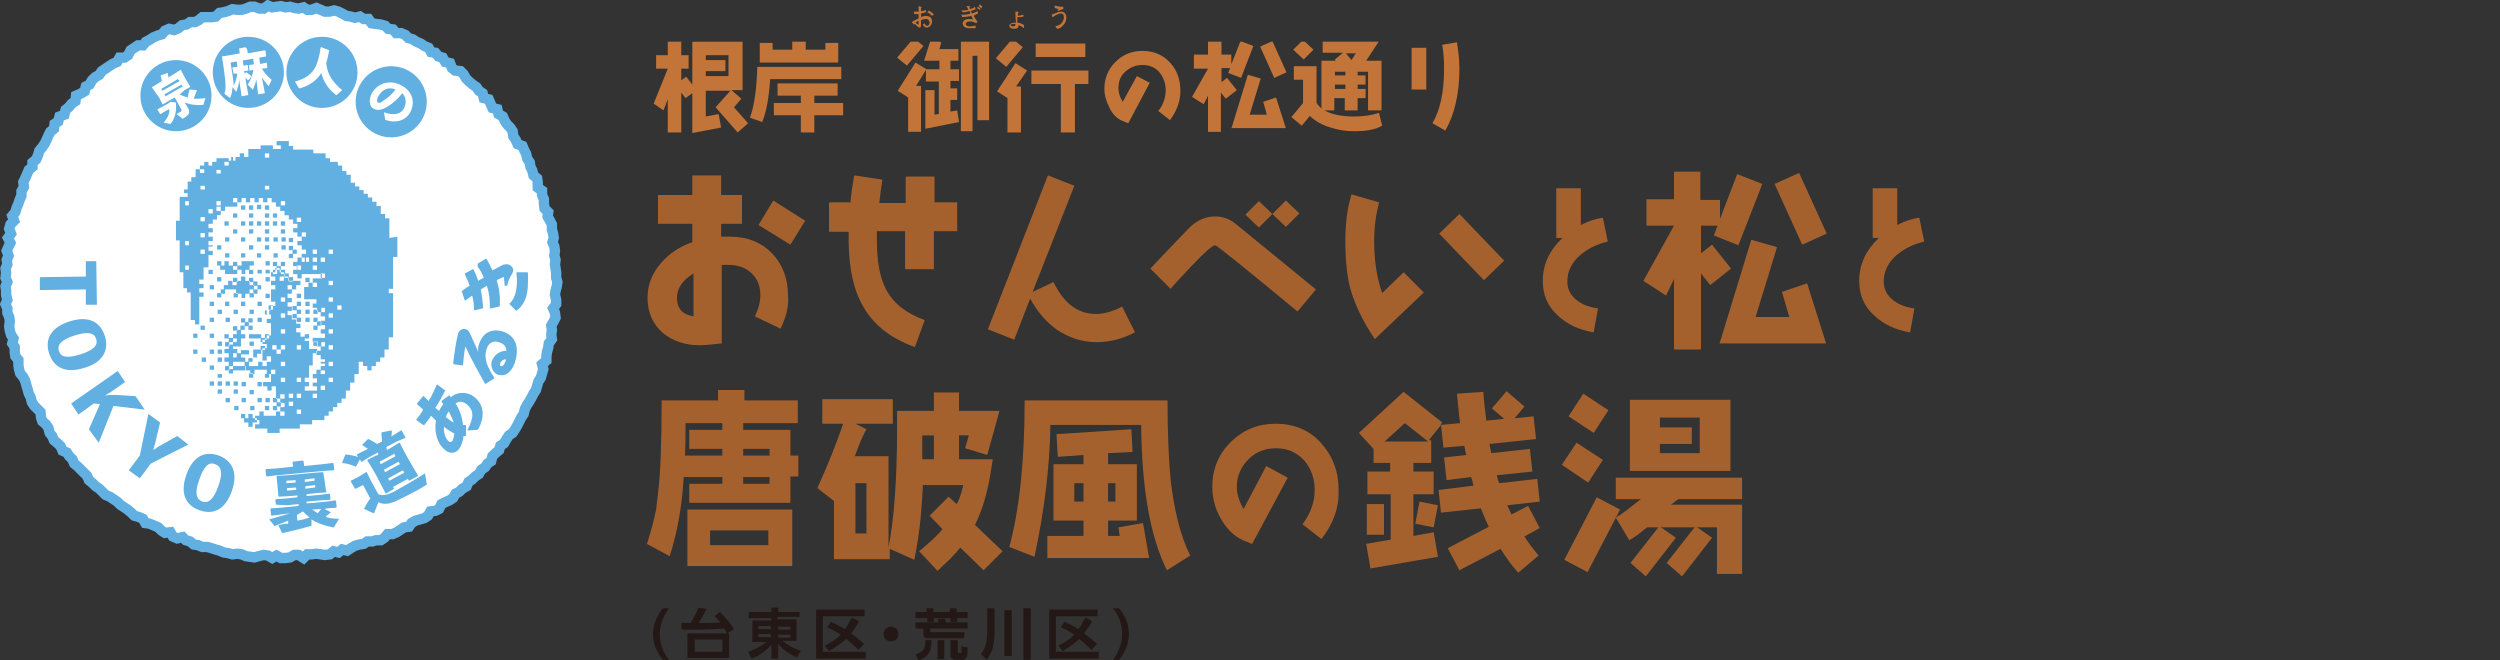<?xml version="1.0" encoding="utf-8"?>
<!-- Generator: Adobe Illustrator 28.0.0, SVG Export Plug-In . SVG Version: 6.00 Build 0)  -->
<svg version="1.1" xmlns="http://www.w3.org/2000/svg" xmlns:xlink="http://www.w3.org/1999/xlink" x="0px" y="0px"
	 viewBox="0 0 407.7 107.7" style="enable-background:new 0 0 407.7 107.7;" xml:space="preserve">
<rect x="0" y="0" width="407.7" height="107.7" fill="#333333" stroke="none"/>
<style type="text/css">
	.st0{fill-rule:evenodd;clip-rule:evenodd;fill:#FFFFFF;}
	.st1{fill:none;stroke:#62AFE2;stroke-width:1.69;stroke-miterlimit:10;}
	.st2{fill:#62AFE2;}
	.st3{fill-rule:evenodd;clip-rule:evenodd;fill:#62AFE2;}
	.st4{fill:#FFFFFF;}
	.st5{fill:#A4612D;}
	.st6{clip-path:url(#SVGID_00000069363349627035314240000014194392455010103692_);fill:#A4612D;}
	.st7{clip-path:url(#SVGID_00000084518519563918699510000014960271482659443895_);}
	.st8{fill:#C27439;}
	.st9{clip-path:url(#SVGID_00000070802148167861892930000014317501962029854380_);fill:#A4612D;}
	.st10{clip-path:url(#SVGID_00000092431289983086488910000000988228275894710404_);fill:#231815;}
	.st11{clip-path:url(#SVGID_00000092431289983086488910000000988228275894710404_);fill:#C27439;}
</style>
<g id="a">
	<g id="b">
		<g id="c">
			<g id="d">
				<polygon class="st0" points="1.2,46 0.9,45.3 1,44.5 0.9,43.8 1.2,43.1 1.1,42.4 1.4,41.7 1.1,40.9 1.4,40.2 1.7,39.6 1.3,38.8 
					1.8,38.1 1.5,37.3 1.7,36.6 2.3,36 2,35.2 2.5,34.6 2.7,33.9 3,33.2 3.2,32.6 3.5,31.9 3.5,31.2 3.9,30.5 3.8,29.7 4.1,29.1 
					4.4,28.4 4.7,27.7 5.3,27.2 5.3,26.5 5.9,26 6.2,25.3 6.4,24.6 6.9,24 7.3,23.4 7.6,22.8 7.9,22.1 8.2,21.5 8.8,21 8.9,20.2 
					9.5,19.8 9.7,19 10.5,18.7 10.7,17.9 11.2,17.5 11.7,16.9 12.3,16.5 12.4,15.6 13.1,15.3 13.8,14.9 14,14.1 14.6,13.8 15,13.1 
					15.5,12.6 16.2,12.2 16.6,11.6 17.2,11.2 17.8,10.8 18.4,10.4 19.1,10.1 19.5,9.4 20.3,9.4 20.9,9 21.3,8.2 21.9,7.8 22.5,7.4 
					23.3,7.4 23.8,6.8 24.4,6.5 25,6.1 25.7,5.8 26.4,5.6 26.9,5 27.6,4.7 28.4,4.9 29.1,4.6 29.7,4.1 30.4,4 31,3.6 31.8,3.6 
					32.4,3.3 33,2.8 33.8,2.8 34.5,2.8 35.2,2.7 35.8,2.1 36.5,2 37.2,1.8 37.9,1.5 38.7,1.6 39.4,1.6 40.1,1.4 40.8,1.1 41.5,1.1 
					42.3,1.4 43,1.4 43.7,0.9 44.4,1.2 45.1,1.1 45.8,1 46.6,1.2 47.3,1.1 48,1.3 48.7,1.4 49.5,1.2 50.1,1.6 50.8,1.6 51.6,1.3 
					52.3,1.6 53,1.9 53.7,1.9 54.5,1.7 55.2,1.9 55.8,2.2 56.5,2.6 57.2,2.7 57.9,2.9 58.7,2.7 59.3,3.1 60.1,3.1 60.6,3.8 
					61.3,3.9 62.1,4 62.8,4.2 63.3,4.7 64.1,4.8 64.6,5.4 65.4,5.4 66.1,5.7 66.6,6.2 67.3,6.4 67.9,6.8 68.6,7.1 69.2,7.5 
					69.9,7.8 70.3,8.5 71,8.6 71.5,9.2 72.2,9.4 72.6,10.1 73.4,10.3 73.7,11.1 74.2,11.5 75.1,11.6 75.6,12.1 76,12.8 76.5,13.3 
					77.1,13.8 77.7,14.2 78.1,14.8 78.7,15.2 78.9,16 79.7,16.2 80,16.9 80.3,17.6 81.1,17.8 81.3,18.6 82,19 82.3,19.7 82.7,20.3 
					83.2,20.8 83.6,21.4 83.7,22.2 84.1,22.8 84.4,23.5 85.2,23.8 85.5,24.5 85.8,25.1 86,25.9 86.4,26.5 86.5,27.2 86.8,27.8 
					87,28.6 87.6,29.1 87.7,29.8 87.7,30.6 88.4,31.1 88.4,31.8 88.7,32.5 88.7,33.2 88.8,34 89.4,34.6 89.3,35.3 89.7,36 90,36.6 
					90,37.4 90.2,38.1 90.3,38.8 90.1,39.5 90.4,40.2 90.5,40.9 90.4,41.7 90.6,42.4 90.5,43.1 90.6,43.8 90.7,44.5 90.7,45.3 
					90.9,46 90.8,46.7 90.6,47.4 90.5,48.1 90.7,48.9 90.7,49.6 90.2,50.3 90.5,51 90.6,51.8 90.3,52.4 89.9,53.1 90,53.8 
					89.9,54.6 90,55.3 89.5,56 89.4,56.7 89.2,57.4 89.1,58.1 89.1,58.8 88.4,59.4 88.6,60.2 88.4,60.9 88.2,61.6 87.8,62.2 
					87.6,62.9 87.4,63.6 87,64.2 86.7,64.8 86.3,65.5 85.9,66.1 85.6,66.7 85.4,67.5 85,68.1 84.7,68.7 84.4,69.3 84,70 83.6,70.6 
					83,71 82.6,71.6 82.2,72.3 81.6,72.7 81.4,73.4 80.8,73.9 80.3,74.4 80.1,75.2 79.5,75.6 79.1,76.2 78.5,76.6 78.1,77.3 
					77.5,77.7 77,78.2 76.4,78.6 76.1,79.3 75.4,79.7 74.9,80.2 74.3,80.5 73.9,81.2 73.3,81.6 72.6,81.9 72,82.2 71.6,83 71,83.3 
					70.2,83.4 69.8,84.1 69.2,84.5 68.5,84.7 67.8,84.9 67.1,85.3 66.7,85.9 65.9,86 65.3,86.4 64.7,86.8 64,87.1 63.2,87.1 
					62.7,87.7 62.1,88.1 61.3,88.1 60.7,88.3 59.9,88.3 59.3,88.7 58.6,88.8 57.9,89 57.2,89.4 56.6,89.8 55.8,89.6 55.2,90.1 
					54.4,89.9 53.8,90.4 53,90.5 52.3,90.4 51.6,90.3 50.8,90.4 50.1,90.4 49.5,91 48.7,90.5 48,90.5 47.3,90.9 46.6,91 45.8,91 
					45.1,90.6 44.4,91 43.7,90.6 43,90.5 42.2,90.7 41.5,90.9 40.8,90.8 40.1,90.7 39.4,90.4 38.7,90.3 37.9,90.4 37.2,90.2 
					36.5,90.1 35.8,89.8 35.1,89.6 34.5,89.4 33.8,89.2 33,89.2 32.3,88.9 31.6,88.8 31,88.3 30.3,88.1 29.8,87.6 28.9,87.8 
					28.2,87.5 27.8,86.8 26.9,86.9 26.3,86.5 25.8,86 25.1,85.7 24.4,85.4 23.7,85.3 23.3,84.6 22.6,84.3 21.9,84.1 21.4,83.6 
					20.8,83.1 20.2,82.7 19.6,82.3 19.1,81.8 18.5,81.4 17.9,81 17.2,80.7 16.7,80.2 16.2,79.7 15.6,79.3 15.1,78.8 14.5,78.3 
					14.2,77.6 13.7,77.1 13.2,76.6 12.7,76.1 12.1,75.6 11.8,74.9 11.3,74.4 10.9,73.8 10.2,73.5 9.9,72.8 9.4,72.3 8.8,71.8 
					8.5,71.1 8.1,70.6 7.9,69.8 7.5,69.2 6.9,68.7 6.7,68.1 6.6,67.2 6.1,66.7 5.6,66.2 5.2,65.6 5,64.8 4.7,64.2 4.5,63.5 
					4.3,62.8 4.1,62.1 3.8,61.5 3.3,60.9 3.1,60.2 3,59.5 3,58.7 2.5,58.1 2.4,57.4 2.4,56.6 2,56 2.2,55.2 1.8,54.6 1.6,53.9 
					1.5,53.2 1.6,52.4 1.5,51.7 1.2,51 1.2,50.3 0.9,49.6 1.2,48.9 1,48.1 1,47.4 0.9,46.7 				"/>
				<polygon class="st1" points="1.2,46 0.9,45.3 1,44.5 0.9,43.8 1.2,43.1 1.1,42.4 1.4,41.7 1.1,40.9 1.4,40.2 1.7,39.6 1.3,38.8 
					1.8,38.1 1.5,37.3 1.7,36.6 2.3,36 2,35.2 2.5,34.6 2.7,33.9 3,33.2 3.2,32.6 3.5,31.9 3.5,31.2 3.9,30.5 3.8,29.7 4.1,29.1 
					4.4,28.4 4.7,27.7 5.3,27.2 5.3,26.5 5.9,26 6.2,25.3 6.4,24.6 6.9,24 7.3,23.4 7.6,22.8 7.9,22.1 8.2,21.5 8.8,21 8.9,20.2 
					9.5,19.8 9.7,19 10.5,18.7 10.7,17.9 11.2,17.5 11.7,16.9 12.3,16.5 12.4,15.6 13.1,15.3 13.8,14.9 14,14.1 14.6,13.8 15,13.1 
					15.5,12.6 16.2,12.2 16.6,11.6 17.2,11.2 17.8,10.8 18.4,10.4 19.1,10.1 19.5,9.4 20.3,9.4 20.9,9 21.3,8.2 21.9,7.8 22.5,7.4 
					23.3,7.4 23.8,6.8 24.4,6.5 25,6.1 25.7,5.8 26.4,5.6 26.9,5 27.6,4.7 28.4,4.9 29.1,4.6 29.7,4.1 30.4,4 31,3.6 31.8,3.6 
					32.4,3.3 33,2.8 33.8,2.8 34.5,2.8 35.2,2.7 35.8,2.1 36.5,2 37.2,1.8 37.9,1.5 38.7,1.6 39.4,1.6 40.1,1.4 40.8,1.1 41.5,1.1 
					42.3,1.4 43,1.4 43.7,0.9 44.4,1.2 45.1,1.1 45.8,1 46.6,1.2 47.3,1.1 48,1.3 48.7,1.4 49.5,1.2 50.1,1.6 50.8,1.6 51.6,1.3 
					52.3,1.6 53,1.9 53.7,1.9 54.5,1.7 55.2,1.9 55.8,2.2 56.5,2.6 57.2,2.7 57.9,2.9 58.7,2.7 59.3,3.1 60.1,3.1 60.6,3.8 
					61.3,3.9 62.1,4 62.8,4.2 63.3,4.7 64.1,4.8 64.6,5.4 65.4,5.4 66.1,5.7 66.6,6.2 67.3,6.4 67.9,6.8 68.6,7.1 69.2,7.5 
					69.9,7.8 70.3,8.5 71,8.6 71.5,9.2 72.2,9.4 72.6,10.1 73.4,10.3 73.7,11.1 74.2,11.5 75.1,11.6 75.6,12.1 76,12.8 76.5,13.3 
					77.1,13.8 77.7,14.2 78.1,14.8 78.7,15.2 78.9,16 79.7,16.2 80,16.9 80.3,17.6 81.1,17.8 81.3,18.6 82,19 82.3,19.7 82.7,20.3 
					83.2,20.8 83.6,21.4 83.7,22.2 84.1,22.8 84.4,23.5 85.2,23.8 85.5,24.5 85.8,25.1 86,25.9 86.4,26.5 86.5,27.2 86.8,27.8 
					87,28.6 87.6,29.1 87.7,29.8 87.7,30.6 88.4,31.1 88.4,31.8 88.7,32.5 88.7,33.2 88.8,34 89.4,34.6 89.3,35.3 89.7,36 90,36.6 
					90,37.4 90.2,38.1 90.3,38.8 90.1,39.5 90.4,40.2 90.5,40.9 90.4,41.7 90.6,42.4 90.5,43.1 90.6,43.8 90.7,44.5 90.7,45.3 
					90.9,46 90.8,46.7 90.6,47.4 90.5,48.1 90.7,48.9 90.7,49.6 90.2,50.3 90.5,51 90.6,51.8 90.3,52.4 89.9,53.1 90,53.8 
					89.9,54.6 90,55.3 89.5,56 89.4,56.7 89.2,57.4 89.1,58.1 89.1,58.8 88.4,59.4 88.6,60.2 88.4,60.9 88.2,61.6 87.8,62.2 
					87.6,62.9 87.4,63.6 87,64.2 86.7,64.8 86.3,65.5 85.9,66.1 85.6,66.7 85.4,67.5 85,68.1 84.7,68.7 84.4,69.3 84,70 83.6,70.6 
					83,71 82.6,71.6 82.2,72.3 81.6,72.7 81.4,73.4 80.8,73.9 80.3,74.4 80.1,75.2 79.5,75.6 79.1,76.2 78.5,76.6 78.1,77.3 
					77.5,77.7 77,78.2 76.4,78.6 76.1,79.3 75.4,79.7 74.9,80.2 74.3,80.5 73.9,81.2 73.3,81.6 72.6,81.9 72,82.2 71.6,83 71,83.3 
					70.2,83.4 69.8,84.1 69.2,84.5 68.5,84.7 67.8,84.9 67.1,85.3 66.7,85.9 65.9,86 65.3,86.4 64.7,86.8 64,87.1 63.2,87.1 
					62.7,87.7 62.1,88.1 61.3,88.1 60.7,88.3 59.9,88.3 59.3,88.7 58.6,88.8 57.9,89 57.2,89.4 56.6,89.8 55.8,89.6 55.2,90.1 
					54.4,89.9 53.8,90.4 53,90.5 52.3,90.4 51.6,90.3 50.8,90.4 50.1,90.4 49.5,91 48.7,90.5 48,90.5 47.3,90.9 46.6,91 45.8,91 
					45.1,90.6 44.4,91 43.7,90.6 43,90.5 42.2,90.7 41.5,90.9 40.8,90.8 40.1,90.7 39.4,90.4 38.7,90.3 37.9,90.4 37.2,90.2 
					36.5,90.1 35.8,89.8 35.1,89.6 34.5,89.4 33.8,89.2 33,89.2 32.3,88.9 31.6,88.8 31,88.3 30.3,88.1 29.8,87.6 28.9,87.8 
					28.2,87.5 27.8,86.8 26.9,86.9 26.3,86.5 25.8,86 25.1,85.7 24.4,85.4 23.7,85.3 23.3,84.6 22.6,84.3 21.9,84.1 21.4,83.6 
					20.8,83.1 20.2,82.7 19.6,82.3 19.1,81.8 18.5,81.4 17.9,81 17.2,80.7 16.7,80.2 16.2,79.7 15.6,79.3 15.1,78.8 14.5,78.3 
					14.2,77.6 13.7,77.1 13.2,76.6 12.7,76.1 12.1,75.6 11.8,74.9 11.3,74.4 10.9,73.8 10.2,73.5 9.9,72.8 9.4,72.3 8.8,71.8 
					8.5,71.1 8.1,70.6 7.9,69.8 7.5,69.2 6.9,68.7 6.7,68.1 6.6,67.2 6.1,66.7 5.6,66.2 5.2,65.6 5,64.8 4.7,64.2 4.5,63.5 
					4.3,62.8 4.1,62.1 3.8,61.5 3.3,60.9 3.1,60.2 3,59.5 3,58.7 2.5,58.1 2.4,57.4 2.4,56.6 2,56 2.2,55.2 1.8,54.6 1.6,53.9 
					1.5,53.2 1.6,52.4 1.5,51.7 1.2,51 1.2,50.3 0.9,49.6 1.2,48.9 1,48.1 1,47.4 0.9,46.7 				"/>
				<path class="st2" d="M14,49.7l0-2.5l-7.5,0.1l0-2.1l7.5-0.1l0-2.5l1.7,0l0.1,7.1L14,49.7L14,49.7L14,49.7z"/>
				<path class="st2" d="M13.7,60c-3.2,1-5-0.2-5.7-2.4s0.2-4.2,3.4-5.2s5,0.2,5.7,2.4S16.9,59.1,13.7,60z M13.1,57.8
					c2.2-0.7,2.9-1.5,2.6-2.5s-1.3-1.3-3.5-0.6s-2.9,1.5-2.6,2.5S10.8,58.5,13.1,57.8z"/>
				<path class="st2" d="M18.4,63.7c-0.4,0.3-0.8,0.5-1.3,0.8l0,0c0.6-0.1,1.2-0.1,1.8-0.1l3.2,0.2l1.5,2.2l-5.1-0.6l-2.4,6L14.5,70
					l1.8-4.1l-1-0.1l-2.5,1.8l-1.2-1.8l7.6-5.3l1.2,1.8L18.4,63.7L18.4,63.7L18.4,63.7z"/>
				<path class="st2" d="M24.6,75.6L22.8,78l-1.8-1.3l1.8-2.4l1.4-6.8l1.9,1.4l-0.8,3.4c-0.1,0.4-0.2,0.7-0.3,1.1
					c0.3-0.2,0.6-0.4,0.9-0.6l3-1.7l1.8,1.4L24.6,75.6L24.6,75.6L24.6,75.6z"/>
				<path class="st2" d="M37.8,80.1c-1.1,3.1-3.1,3.9-5.3,3.1c-2.2-0.8-3.2-2.7-2.1-5.8c1.1-3.1,3.1-3.9,5.3-3.1
					C37.8,75.1,38.9,77,37.8,80.1z M35.6,79.3c0.8-2.2,0.5-3.2-0.5-3.6s-1.8,0.2-2.6,2.5c-0.8,2.2-0.5,3.2,0.5,3.6
					C34,82.1,34.8,81.5,35.6,79.3z"/>
				<path class="st2" d="M47.7,75.3L47.7,75.3l1.7-0.2l0.1,0.1l0.1,0.8l3-0.3l1.7-0.2l0.1,0.1l0.1,1l-0.1,0.1l-1.7,0.1l-7.5,0.7
					l-1.7,0.2l-0.1-0.1l-0.1-1l0.1-0.1l1.6-0.1l2.8-0.3L47.7,75.3L47.7,75.3L47.7,75.3L47.7,75.3z M52.7,77L52.7,77l0.2,1.1l0.1,0.8
					l0.2,1.3l0,0.1l-1.5,0.1l-1.7,0.2l0,0.3l2.2-0.2l1.5-0.2l0.1,0.1l0.1,0.8l0,0.1l-1.6,0.1L50,81.8l0,0.3l3.3-0.3l1.4-0.2l0.1,0.1
					l0.1,1l-0.1,0.1l-1.4,0.1l-0.5,0.1l1,0.5v0.1c-0.3,0.2-0.6,0.5-0.8,0.7c0.6,0.2,1.3,0.3,2.2,0.3l-0.8,1.3c0,0.1-0.1,0.1-0.2,0.1
					c-1.5-0.3-2.6-0.7-3.5-1.3l0,0.9c0,0.1,0,0.2-0.2,0.2c-1.4,0.4-2.6,0.7-4.4,1.1H46l-0.6-1.2l0.1-0.1c0.5-0.1,1.1-0.2,1.5-0.2
					l0-0.5c-0.7,0.3-1.3,0.5-2,0.8c-0.1,0-0.1,0.1-0.2,0.1c0,0-0.1,0-0.1-0.1l-0.8-1c1.5-0.4,2.5-0.7,3.4-1l-1.5,0.2l-1.5,0.2
					l-0.1-0.1l-0.1-1l0.1-0.1l1.6-0.1l2.9-0.3l0-0.3l-1.9,0.2L45,82.3L45,82.3l-0.1-0.8l0.1-0.1l1.6-0.1l1.9-0.2l0-0.3l-1.3,0.1
					L45.5,81l-0.1-0.1l-0.1-1.2l-0.1-1l-0.1-1l0.1-0.1l1.7-0.1l4.3-0.4L52.7,77L52.7,77C52.8,77,52.7,77,52.7,77z M48.2,78.7l0-0.4
					l-1.5,0.1l0,0.4L48.2,78.7z M46.8,80l1.5-0.1l0-0.4l-1.5,0.1L46.8,80z M48.5,84.9c0.7-0.1,1.4-0.3,2-0.5c-0.4-0.3-0.8-0.7-1.1-1
					c-0.3,0.2-0.7,0.4-1,0.6L48.5,84.9L48.5,84.9L48.5,84.9z M51.3,78l-1.6,0.2l0,0.4l1.6-0.2L51.3,78z M49.8,79.3l0,0.4l1.6-0.2
					l0-0.4L49.8,79.3z M50.9,83.1c0.3,0.2,0.6,0.4,0.9,0.6c0.2-0.2,0.4-0.5,0.6-0.7L50.9,83.1z"/>
				<path class="st2" d="M61.7,74.2c0-0.2-0.1-0.3-0.1-0.4l-1.3,0.7l-1.3,0.8l-0.1,0l-0.2-0.4L58.1,76l-0.1,0.1
					c-0.7-0.3-1.3-0.5-2.2-0.6l0-0.1l0.5-1.2l0.1-0.1c0.7,0.1,1.3,0.2,2,0.4l-0.2-0.3l0-0.1l1.4-0.7l0.4-0.2
					c-0.3-0.2-0.6-0.4-0.9-0.6v-0.1l0.9-0.9l0.1,0c0.4,0.2,0.9,0.5,1.4,0.8l0.8-0.4c0-0.5-0.1-0.9-0.1-1.4l0.1-0.1l1.5-0.3l0.1,0.1
					c0,0.3,0,0.6-0.1,0.9l0.3-0.2l1.3-0.8l0.1,0l0.6,1.1l0,0.1L64.7,72L63,72.9l0.1,0.5l0.7-0.4l1.3-0.8l0.1,0l0.6,1.2l0.7,1.3
					l1.7,2.9l-1.5,0.8l-0.2-0.3l-2.4,1.3l0.2,0.3l-1.4,0.8l-1.5-2.9l-0.8-1.4l-0.7-1.1l0-0.1l1.4-0.7L61.7,74.2
					C61.7,74.1,61.7,74.2,61.7,74.2z M69.6,78.9c0,0.1,0,0.1-0.1,0.2c-0.8,0.5-1.7,1-2.5,1.4c-0.9,0.5-1.8,0.9-2.4,1.2
					c-0.9,0.4-1.9,0.7-2.9,0.2c-0.2,0.5-0.4,1.1-0.7,1.8h-0.1L59.4,83l0-0.1c0.3-0.6,0.6-1.1,1-1.6l-1.2-2.2l-0.2,0.1L58,79.7
					l-0.1,0l-0.7-1.2l0-0.1l1-0.5l0.2-0.1l1.3-0.8l0.1,0l0.8,1.6l1.1,2c0.7,0.3,1.5,0.1,2.5-0.4c1.3-0.7,3.4-1.9,5.1-3L69.6,78.9
					L69.6,78.9L69.6,78.9L69.6,78.9z M64.3,74l-2.4,1.3l0.2,0.4l2.4-1.3L64.3,74z M65,75.3l-2.4,1.3l0.2,0.4l2.4-1.3
					C65.3,75.8,65,75.3,65,75.3z M65.7,76.7L63.3,78l0.2,0.4l2.4-1.3C66,77.1,65.7,76.7,65.7,76.7z"/>
				<path class="st2" d="M76,71.1c-0.2,0-0.3,0-0.4,0c-0.1,0.9-0.4,1.7-0.8,2.2c-0.6,0.7-1.5,0.7-2.2,0.1c-1.4-1.1-1.8-3.1-1.5-4.8
					c-0.3-0.3-0.5-0.5-0.8-0.8c-0.3,0.5-0.7,1-1.1,1.5H69l-1.1-0.8v-0.1c0.4-0.5,0.8-1,1.1-1.6c-0.3-0.3-0.7-0.6-1-0.9l0-0.1l1-1.2
					l0.1,0c0.3,0.3,0.5,0.5,0.8,0.8c0.5-0.8,0.9-1.7,1.3-2.6l0.1-0.1l1.2,0.9l0.1,0.1c-0.5,1-1,1.9-1.6,2.8c0.1,0.1,0.3,0.3,0.6,0.5
					c0.2-0.4,0.4-0.7,0.7-1.1c-0.1-0.1-0.2-0.2-0.3-0.4v-0.1l1.2-0.9h0.1c0.1,0.1,0.2,0.2,0.2,0.3c1.1-1,2.8-0.9,3.8-0.1
					c1.8,1.4,1.7,3.4,0.7,5.3c-0.1,0.1-0.1,0.1-0.2,0.1l-1.6,0.1c1.2-2.3,1-3.3,0-4.2c-0.7-0.6-1.4-0.6-1.9-0.2
					c0.7,1.1,1.1,2.3,1.2,3.5c0.1,0,0.2,0,0.4,0l0.1,0.1L76,71.1L76,71.1L76,71.1L76,71.1z M73.2,72c0.2,0.2,0.4,0.1,0.6-0.1
					c0.1-0.2,0.2-0.6,0.3-1.2c-0.6-0.3-1.2-0.7-1.7-1.1C72.3,70.6,72.7,71.6,73.2,72L73.2,72L73.2,72z M73.2,67.1
					c-0.2,0.2-0.4,0.6-0.5,0.9c0.4,0.3,0.8,0.7,1.3,0.9C73.8,68.4,73.5,67.7,73.2,67.1L73.2,67.1L73.2,67.1z"/>
				<path class="st2" d="M75.5,59.6L74,59.4l-0.1-0.1c0.2-1.8,0.5-3.7,0.8-4.9c0.2-0.6,0.8-0.9,1.3-0.7c0.2,0.1,0.4,0.2,0.5,0.4
					c0.6,1.2,0.9,2,1.5,3.3c-0.1-0.6,0-1,0.2-1.5c0.6-1.7,2.1-2.4,3.9-1.8c2,0.7,2.7,2.6,1.8,5.2c-0.5,1.3-1.4,2.2-2.7,1.8
					c-0.7-0.2-1.3-1.3-1-2.2c0.5-1.3,1.6-1.7,2.4-1.7c-0.1-0.8-0.5-1.2-1.3-1.4c-0.8-0.3-1.6,0.1-1.9,1c-0.6,1.6,0.1,3.1,1.2,4.8
					l0,0.1l-1.4,0.9l-0.1,0c-1.2-2.2-2.3-4.1-3.2-6.1C75.7,57.3,75.6,58.4,75.5,59.6L75.5,59.6L75.5,59.6L75.5,59.6L75.5,59.6z
					 M81.6,59.2c-0.1,0.2-0.1,0.5,0.1,0.5c0.2,0.1,0.5-0.1,0.7-0.7c0.1-0.2,0.1-0.3,0.1-0.4C82,58.6,81.7,58.9,81.6,59.2L81.6,59.2
					L81.6,59.2z"/>
				<path class="st2" d="M79.9,50.3c0-1.4-0.1-2.5-0.5-3.7c-0.3,0.2-0.7,0.4-1,0.6c0.2,1,0.3,1.9,0.4,3l-0.1,0.1l-1.3,0.3l-0.1,0
					c0-1-0.1-1.7-0.3-2.4c-0.3,0.2-0.7,0.5-1.1,0.8h-0.1l-0.5-1.5l0.1-0.1c0.4-0.3,0.8-0.6,1.2-0.8c-0.2-0.6-0.5-1.3-0.8-1.9v-0.1
					l1.3-0.7h0.1c0.3,0.6,0.6,1.3,0.8,1.9c0.3-0.2,0.5-0.3,0.9-0.5c-0.2-0.6-0.6-1.3-1-1.8V43l1.3-0.8l0.1,0c0.4,0.6,0.8,1.4,1,1.9
					c0.5-0.3,1-0.5,1.5-0.8c0.3-0.2,0.6-0.2,0.9-0.2c0.5,0,1,0.5,1,1c0,0.1-0.1,0.4-0.2,0.6c-0.3,0.4-0.6,1-0.8,1.9l-0.4,0
					c0-0.4-0.1-0.8-0.1-1.3c0-0.1-0.1-0.1-0.2-0.1c-0.3,0.2-0.7,0.3-1,0.5c0.4,1.3,0.6,2.5,0.5,4.2l-0.1,0.1L80,50.3L79.9,50.3
					L79.9,50.3L79.9,50.3z M84.1,50.6l-1-1v-0.1c0.9-0.8,1.2-2.2,1.2-3.7c0-0.4,0-0.7-0.1-1.3l0.1-0.1H86l0.1,0.1c0,0.6,0,1,0,1.5
					c0,2.5-0.7,3.8-1.9,4.7L84.1,50.6L84.1,50.6L84.1,50.6z"/>
				<path class="st3" d="M40.6,54.5v0.7h2v-0.7H40.6z M42.5,55.1v0.7h0.7v-0.7H42.5z M39.9,59v0.7h0.7V59H39.9z M38,60.4h2v-0.7h-2
					V60.4z M44.5,44v0.7h0.7V44H44.5z M44.5,42.7v0.7h0.7v-0.7H44.5z M43.2,50.6v0.7h0.7v-0.7H43.2z M38,53.2v0.7h0.7v-0.7H38z
					 M38,59h2v-0.7h-0.7v-0.7h-0.7v0.7H38v-0.7h0.7v-0.7H38v-0.7h-0.7v0.7h-0.7v0.7h0.7v0.7h-0.7V59h0.7v0.7H38C38,59.7,38,59,38,59
					z M40.6,52.5h-0.7v0.7h0.7V52.5z M41.2,53.8v-0.7h-0.7v0.7H41.2z M41.2,51.9h-0.7v0.7h0.7V51.9z M39.3,51.9v0.7h0.7v-0.7H39.3z
					 M40.6,57.1h-1.3v0.7h1.3V57.1z M38,55.1h-0.7v0.7H38V55.1z M39.9,53.1h-0.7v0.7h0.7V53.1z M38.6,55.8H38v0.7h1.3v-1.3h0.7v-0.7
					h-0.7v-0.7h-0.7v0.7H38v0.7h0.7C38.6,55.1,38.6,55.8,38.6,55.8z M43.9,54.5h-0.7v0.7h0.7V54.5z M47.1,38.8v0.7h0.7v-0.7H47.1z
					 M47.1,40.1v0.7h0.7v-0.7H47.1z M45.8,36.8h0.7v-0.7h-0.7V36.8z M40.6,34.2h0.7v-0.7h-0.7V34.2z M45.8,65.6h-0.7v0.7h0.7V65.6z
					 M43.2,34.2h0.7v-0.7h-0.7V34.2z M44.5,35.5h0.7v-0.7h-0.7V35.5z M39.3,34.2h0.7v-0.7h-0.7V34.2z M45.8,43.4h-0.7V44h0.7V43.4z
					 M47.1,41.4v0.7h0.7v-0.7H47.1z M43.2,56.4h-0.7v0.7h0.7V56.4z M46.5,42.7h-0.7v0.7h0.7V42.7z M41.9,57.7h0.7v-0.7h-1.3v1.3h0.7
					C41.9,58.4,41.9,57.7,41.9,57.7z M33.4,53.8v-0.7h-0.7v0.7H33.4z M41.2,58.4h-0.7V59h0.7V58.4z M34.7,44.7V44h-0.7v0.7H34.7z
					 M36.7,59.7v0.7h0.7v-0.7H36.7z M49.8,45.3V46h0.7v-0.7H49.8z M46.5,44.7V44h-0.7v0.7H46.5z M51.1,51.8v0.7h0.7v-0.7H51.1z
					 M51.7,53.1h0.7v-0.7h-0.7V53.1z M49.1,48.6v-0.7h-0.7v0.7H49.1z M47.1,45.9h0.7v-0.7h-0.7V45.9z M47.1,45.3v-0.7h-0.7v0.7H47.1
					z M51.1,53.8h0.7v-0.7h-0.7V53.8z M51.1,51.2h0.7v-0.7h-0.7V51.2z M48.4,40.7h-0.7v0.7h0.7V40.7z M48.4,49.9h-0.7v0.7h0.7V49.9z
					 M49.1,51.2v-0.7h-0.7v0.7H49.1z M49.1,49.2h-0.7v0.7h0.7V49.2z M51.1,56.4h0.7v-0.7h-0.7V56.4z M50.4,54.5h-0.7v0.7h0.7V54.5z
					 M49.1,51.8h-0.7v0.7h0.7V51.8z M48.4,51.2h-0.7v0.7h0.7V51.2z M43.9,66.2h-0.7v0.7h0.7V66.2z M36.6,54.5v0.7h0.7v-0.7H36.6z
					 M44.5,66.2v0.7h0.7v-0.7H44.5z M44.5,64.9v0.7h0.7v-0.7H44.5z M39.3,67.5v0.7h0.7v-0.7H39.3z M41.2,68.2v-0.7h-0.7v0.7h-0.7
					v0.7h0.7v0.7h0.7v-0.7h0.7v-0.7H41.2z M36.7,55.8v0.7h0.7v-0.7H36.7z M43.2,61.6h0.7V61h-0.7V61.6z M63.5,38.8v-3.2h-0.7v-0.7
					h-0.7v-1.3h-0.7v-0.7h-0.7v-0.7h-0.7v-0.6h-0.7v-0.6h-0.7v-0.6h-0.7v-0.6h-0.7v-1.3h-0.7v-0.6h-0.7V27h-0.7v-0.6h-1.3v-0.6h-0.7
					V25h-2v-0.6h-3.3v-0.6h-0.7V23h-2v0.7h0.7v0.6h-1.3v-0.6h-2v0.6h-2v1.3h-0.7V25h-0.7v0.6h-0.7v0.6h-0.7v-0.6H38v0.6h-0.7V27
					h-0.7v-0.6h0.7v-0.6h-2v0.6h-0.7V27H34v-0.6h-0.7V27h-0.7v0.6h0.7v0.6h-0.7v-0.6h-0.7v1.3h-0.7v0.7h-0.6v1.3h-0.6v0.6h0.6v0.6
					h-1.3v3.9h-0.6v3.2h0.6v5.2h0.6v2.6h0.6v0.7h0.6v4.5h0.7v0.7h0.7v-4.5h0.7v-0.7h-0.7v-0.7h0.7v-0.7h-0.7v-0.7h0.7v-2H34v-2h0.7
					v-0.7H34v-0.7h0.7V40H34v-0.7h0.7v-0.7H34v-0.7h0.7v-0.7H34v-0.7h0.7v-0.7h0.7v-0.7H36v-0.7h-0.7v-0.7H36v0.7h0.7v-0.7h2v-0.7
					H38v-0.7h0.7v0.7h0.7v-0.7h0.7v0.7h0.7v-0.7h0.7v0.7h0.7v-0.7h0.7v0.7h0.7v-0.7h0.7v0.7h0.7v0.7h0.7v0.7h0.7v0.7h0.7v0.7h0.7
					v0.7h0.7v0.7h-0.7v0.7h0.7v0.7h0.7v-0.7h0.7v0.7h-0.7v0.7h-0.7V40h0.7v0.7h0.7v0.7h-0.7V42h0.7v0.7h-0.7V42h-0.7v0.7h-0.7v0.7
					h0.7V44h-0.7v0.7h0.7v0.7h0.7v-0.7h3.3v0.7H51v0.7h0.7v0.7H51v-0.7h-0.7v0.7h-0.7v2h2v0.7H51v0.7h0.7v0.7h0.7v-0.7H53v0.7h-0.7
					v0.7H53v0.7h-0.7v0.7H53v0.7h-0.7v0.7H53v0.7h-2v0.7h0.7v0.7h0.7v-0.7H53v0.7h-0.7v0.7h-0.7v0.7h0.7v0.7H53v0.7h-0.7V59H53v0.7
					h-0.7v0.7H53V61h-0.7v-0.7h-0.7V61H51v0.7h0.7v0.7H51V63h0.7v0.7h-2V63h0.7v-0.7h-0.7v-0.7h0.7v-2H51v-2h0.7v-0.7h-1.3v-1.3
					h-0.7v-0.7h-0.7v-0.7h-0.7v-0.7h0.7v-0.7h-0.7v-0.7h-0.7v-0.7h-0.7v-0.7h0.7v-0.7h-0.7v-0.7h0.7v-0.7h-0.7v-0.7h0.7v-0.7h-0.7
					v-0.7h0.7v0.7h0.7v-0.7h0.7v-0.7h-2v-0.7h-0.7v0.7h-0.7v-0.7h0.7v-0.7h-0.7v-0.7h-0.7v0.7h-0.7v0.7h0.7v0.7h-0.7v0.7h0.7v0.7
					h-0.7v2h0.7v0.7h-0.7v0.7h-0.7v0.7h0.7v0.7h-0.7v0.7h0.7v2h-0.7v0.7h-0.7v0.7h0.7v0.7h-0.7v2h0.7v-0.7h0.7V59h-0.7v0.7h-0.7V59
					h-0.7v0.7h-2v0.7h0.7V61h0.7v-0.7h2V61h0.7v-0.7h0.7V61h-0.7v1.3h-1.3V63h0.7v0.7h0.7V63h0.7v2h0.7v-0.7h0.7v0.7h-0.7v0.7h0.7
					v0.7h-0.7v0.7h0.7v0.7h-0.7v-0.7h-0.7v0.7h-2v-0.7h-0.7v0.7h-0.7v0.7h0.7v0.7h-0.7v0.7h2v0.7h2v-0.7h3.3v-0.7h2v-0.7h2v-0.7h0.7
					v-0.7h0.7v-0.7H55v-0.7h0.7v-0.7h0.7v-1.3h0.7v-1.3h0.7V61h0.7v-2h0.7v0.7h0.7v0.7h0.7v-0.7h0.7V59h0.7v-0.7h0.7v-1.3h0.7v-2
					h0.7v-7.2h-0.7v-0.7h0.7v-5.2h0.7v-3.3L63.5,38.8L63.5,38.8z M30.8,44h-0.6v-0.7h0.6V44z M30.8,40h-0.6v-0.7h0.6V40z M30.8,33.5
					h-0.6v-0.7h0.6V33.5z M33.4,41.4h-0.7v-0.7h0.7V41.4z M33.4,38.7h-0.7v-0.7h0.7V38.7z M33.4,36.1h-0.7v-0.7h0.7V36.1z
					 M33.4,30.9h-0.7v-0.6h0.7V30.9z M34.7,34.8h-0.7v-0.7h0.7V34.8z M36,33.5h-0.7v-0.7H36V33.5z M36,28.3h-0.7v-0.6H36V28.3z
					 M43.9,30.9h-0.7v-0.6h0.7V30.9z M43.9,25.7h-0.7V25h0.7V25.7z M46.5,33.5h-0.7v-0.7h0.7V33.5z M49.1,44h-0.7v-0.7h0.7V44z
					 M49.1,36.2h-0.7v-0.7h0.7V36.2z M50.4,42.7h-0.7V42h0.7V42.7z M51.7,44h-0.7v-0.7h0.7V44z M51.7,42.7h-0.7V42h0.7V42.7z
					 M51.7,41.4h-0.7v-0.7h0.7V41.4z M46.5,62.3h-0.7v-0.7h0.7V62.3z M46.5,59.7h-0.7V59h0.7V59.7z M46.5,57h-0.7v0.7h-0.7V57h-0.7
					v-0.7h0.7V57h0.7v-0.7h0.7V57z M46.5,54.4h-0.7v-0.7h0.7V54.4z M46.5,51.8h-0.7v-0.7h0.7V51.8z M46.5,49.2h-0.7v-0.7h0.7V49.2z
					 M47.8,66.2h-0.7v-0.7h0.7V66.2z M47.8,64.9h-0.7v-0.7h0.7V64.9z M49.1,67.5h-0.7v-0.7h0.7V67.5z M49.1,64.9h-0.7v-0.7h0.7V64.9
					z M49.1,62.3h-0.7v-0.7h0.7V62.3z M49.1,57h-0.7v-0.7h0.7V57z M51.7,64.9h-0.7v-0.7h0.7V64.9z M53,63.6h-0.7v-0.7H53V63.6z
					 M53,45.3h-0.7v-0.7H53V45.3z M53,42.7h-0.7V42H53V42.7z M54.3,62.3h-0.7v-0.7h0.7V62.3z M54.3,59.7h-0.7V59h0.7V59.7z M54.3,57
					h-0.7v-0.7h0.7V57z M54.3,54.4h-0.7v-0.7h0.7V54.4z M54.3,51.8h-0.7v-0.7h0.7V51.8z M54.3,49.2h-0.7v-0.7h0.7V49.2z M54.3,46.5
					h-0.7v-0.7h0.7V46.5z M54.3,41.4h-0.7v-0.7h0.7V41.4z M55.7,50.5H55v-0.7h0.7V50.5z M41.9,34.1h0.7v-0.7h-0.7V34.1z M40.6,61.6
					h0.7v-0.7h-0.7V61.6z M37.3,60.9H38v-0.7h-0.7V60.9z M44.5,49.8h-0.7v0.7h0.7V49.8z M38.7,34.8H38v0.7h0.7V34.8z M41.3,34.8
					h-0.7v0.7h0.7V34.8z M43.9,34.8h-0.7v0.7h0.7V34.8z M37.3,36.1h-0.7v0.7h0.7V36.1z M40,36.1h-0.7v0.7H40V36.1z M40.6,36.8h0.7
					v-0.7h-0.7V36.8z M42.6,36.1h-0.7v0.7h0.7V36.1z M43.2,36.8h0.7v-0.7h-0.7V36.8z M45.2,36.1h-0.7v0.7h0.7V36.1z M38,38.1h0.7
					v-0.7H38V38.1z M40.6,38.1h0.7v-0.7h-0.7V38.1z M43.2,38.1h0.7v-0.7h-0.7V38.1z M46.5,37.4h-0.7v0.7h0.7V37.4z M36.7,39.4h0.7
					v-0.7h-0.7V39.4z M39.3,39.4H40v-0.7h-0.7V39.4z M41.9,39.4h0.7v-0.7h-0.7V39.4z M43.2,39.4h0.7v-0.7h-0.7V39.4z M44.6,39.4h0.7
					v-0.7h-0.7V39.4z M45.9,39.4h0.7v-0.7h-0.7V39.4z M36.1,40h-0.7v0.7h0.7V40z M40.6,40.7h0.7V40h-0.7V40.7z M43.2,40.7h0.7V40
					h-0.7V40.7z M45.9,40.7h0.7V40h-0.7V40.7z M36.7,42h0.7v-0.7h-0.7V42z M39.3,42H40v-0.7h-0.7V42z M41.9,42h0.7v-0.7h-0.7V42z
					 M44.6,42h0.7v-0.7h-0.7V42z M41.3,44.6V44h-0.7v0.7H41.3z M36.7,44v0.7h2V44h-0.7v-0.7h-0.7v-0.7h-0.7v0.7h-0.7V44H36.7z
					 M39.4,44v0.7H40V44h0.7v-0.7h0.7v-0.7h-2v0.7h-0.7V44C38.7,44,39.4,44,39.4,44z M38.7,42.7h-0.7v0.7h0.7V42.7z M35.4,43.3h0.7
					v-0.7h-0.7V43.3z M43.3,43.3H44v-0.7h-0.7V43.3z M42,44.6h0.7V44H42V44.6z M43.3,44.6H44V44h-0.7V44.6z M35.4,45.9h0.7v-0.7
					h-0.7V45.9z M42.6,47.2v-0.7H42v0.7H42.6z M35.4,48.5h0.7v-0.7h-0.7V48.5z M38.1,48.5h0.7v-0.7h-0.7V48.5z M40.7,48.5h0.7v-0.7
					h-0.7V48.5z M38.7,45.3h-0.7v0.7h0.7V45.3z M41.3,47.9H42v-0.7h-0.7V47.9z M41.3,45.3h-0.7v0.7h0.7V45.3z M36.7,47.2h-0.7v0.7
					h0.7V47.2z M38.7,47.9h0.7v0.7H40v-0.7h0.7v-0.7h0.7v-0.7h-0.7v-0.7H40v-0.7h-0.7v0.7h-0.7v0.7h-0.7v-0.7h-0.7v0.7h-0.7v0.7h2
					V47.9z M42,46.6v-0.7h-0.7v0.7H42z M43.3,45.9H44v-0.7h-0.7V45.9z M34.2,47.2h0.7v-0.7h-0.7V47.2z M43.3,48.6H44v-0.7h-0.7V48.6
					z M34.2,49.9h0.7v-0.7h-0.7V49.9z M37.4,49.2h-0.7v0.7h0.7V49.2z M39.4,49.9H40v-0.7h-0.7V49.9z M42.6,49.2H42v0.7h0.7V49.2z
					 M50.5,49.2h-0.7v0.7h0.7V49.2z M35.5,51.2h0.7v-0.7h-0.7V51.2z M38.1,51.2h0.7v-0.7h-0.7V51.2z M40.7,51.2h0.7v-0.7h-0.7V51.2z
					 M50.5,50.5h-0.7v0.7h0.7V50.5z M34.2,52.5h0.7v-0.7h-0.7V52.5z M36.8,52.5h0.7v-0.7h-0.7V52.5z M42,52.5h0.7v-0.7H42V52.5z
					 M50.5,51.8h-0.7v0.7h0.7V51.8z M31.5,55.1h0.7v-0.7h-0.7C31.5,54.4,31.5,55.1,31.5,55.1z M34.2,55.1h0.7v-0.7h-0.7V55.1z
					 M35.5,56.4h0.7v-0.7h-0.7V56.4z M41.4,55.7h-0.7v0.7h0.7V55.7z M31.5,57.7h0.7V57h-0.7C31.5,57,31.5,57.7,31.5,57.7z
					 M34.2,57.7h0.7V57h-0.7V57.7z M35.5,57.7h0.7V57h-0.7V57.7z M32.9,59h0.7v-0.7h-0.7V59z M35.5,59h0.7v-0.7h-0.7V59z M34.2,60.3
					h0.7v-0.7h-0.7V60.3z M35.5,61.6h0.7V61h-0.7V61.6z M34.2,62.9h0.7v-0.7h-0.7V62.9z M35.5,62.9h0.7v-0.7h-0.7V62.9z M36.8,62.9
					h0.7v-0.7h-0.7V62.9z M38.1,62.9h0.7v-0.7h-0.7V62.9z M40.1,62.3h-0.7v0.7h0.7V62.3z M42.7,62.3H42v0.7h0.7V62.3z M35.5,64.2
					h0.7v-0.7h-0.7V64.2z M38.1,64.2h0.7v-0.7h-0.7V64.2z M41.4,63.6h-0.7v0.7h0.7V63.6z M36.8,65.6h0.7v-0.7h-0.7V65.6z M39.4,65.6
					h0.7v-0.7h-0.7V65.6z M42,65.6h0.7v-0.7H42V65.6z M44,64.9h-0.7v0.7H44V64.9z M38.2,66.9h0.7v-0.7h-0.7V66.9z M40.8,66.9h0.7
					v-0.7h-0.7V66.9z"/>
				<circle class="st2" cx="28.7" cy="15.6" r="5.8"/>
				<circle class="st2" cx="63.8" cy="16.6" r="5.8"/>
				<circle class="st2" cx="40.5" cy="11.8" r="5.8"/>
				<circle class="st2" cx="52.5" cy="11.8" r="5.8"/>
				<path class="st4" d="M29.3,15.4c0.2,0.1,0.4,0.2,0.7,0.3c0.2,0.1,0.4,0.1,0.6,0.2c0.1-0.4,0.2-0.9,0.3-1.3l0.1,0l1.1,0.1l0,0.1
					c-0.2,0.4-0.4,0.9-0.5,1.3c0.6,0,1.2,0,1.9-0.1L33.2,17c0,0,0,0.1,0,0.1c0,0,0,0-0.1,0c-1,0.1-2,0-3-0.4l0.5,0.8
					c0.5,0.8,0.3,1.2-0.7,1.8c-0.1,0.1-0.2,0.1-0.2,0l-0.9-0.7c0.3-0.2,0.6-0.3,0.7-0.4c0.1-0.1,0.1-0.2,0.1-0.3l-1.1-2l-0.9,0.5
					l-1,0.6l-0.1,0l-0.5-1L25.3,15l-0.5-0.7l0-0.1l1-0.6l0.6-0.4c-0.1-0.3-0.1-0.6-0.2-0.8l0-0.1l1.1-0.4l0.1,0.1
					c0,0.2,0,0.4,0.1,0.6l1-0.6l0.9-0.6l0.1,0l0.4,0.8l0.5,0.9l0.6,1l0,0.1l-0.9,0.5L29.3,15.4L29.3,15.4L29.3,15.4z M28.6,16.7
					c0,0,0.1,0,0.1,0.1c0,0,0,0.1,0,0.1c0.1,1.4-0.2,2.4-0.8,3.2c0,0-0.1,0.1-0.1,0.1c0,0-0.1,0-0.1,0l-1-0.2c0.6-0.7,1-1.5,0.9-2.2
					l-0.6,0.3l-0.8,0.5l-0.1,0l-0.4-0.7l0-0.1l0.8-0.4l0.9-0.5l0.4-0.3L28.6,16.7L28.6,16.7C28.6,16.7,28.6,16.7,28.6,16.7z
					 M26.3,14.5l0.2,0.3l2.8-1.6L29,12.9L26.3,14.5z M27,15.7l2.8-1.6l-0.2-0.3l-2.8,1.6L27,15.7z"/>
				<path class="st4" d="M38.1,12L38.1,12l-0.2-0.9l0-0.1l0.8-0.1l-0.1-0.9l0-0.1l0.9-0.1l0.1,0.1l0.1,0.8l0.7-0.1l0,0l0.1,0.8
					l0,0.1l-0.7,0.1l0.1,0.4l0.2-0.2h0.1c0.3,0.2,0.5,0.4,0.8,0.6v0.1l-0.5,0.6l-0.1,0c-0.1-0.1-0.2-0.3-0.4-0.4l0.5,2.8l-1.1,0.2
					l-0.4-2.7c0,0.7-0.2,1.2-0.4,1.8c0,0.1,0,0.1-0.1,0.1s-0.1,0-0.1-0.1l-0.5-0.6c0,0.6-0.1,1.1-0.3,1.6c0,0.1,0,0.1-0.1,0.1
					c0,0,0,0-0.1,0l-0.8-0.6c0.3-1,0.2-1.8,0-3.3l-0.2-1.5l-0.2-1.2l0-0.1l1.3-0.2l1.6-0.3l-0.1-0.7l0-0.1l1-0.2L40.3,8l0.1,0.7
					l1.7-0.3l1.1-0.2l0.1,0.1l0.1,0.8l0,0.1l-1.1,0.2l-4.7,0.8l0.3,1.9c0.1,0.7,0.2,1.3,0.2,1.9c0.3-0.6,0.5-1.3,0.6-2L38.1,12
					L38.1,12L38.1,12L38.1,12z M41.8,12.9c-0.1,0.6-0.3,1.1-0.5,1.6c0,0.1,0,0.1-0.1,0.1c0,0-0.1,0-0.1-0.1l-0.7-0.7
					c0.5-0.8,0.8-1.5,0.9-2.4l-0.5,0.1l-0.1,0l-0.1-0.8l0-0.1l0.8-0.1l-0.1-0.9l0-0.1l0.9-0.1l0.1,0.1l0.1,0.9l0.2,0l0.9-0.2l0,0
					l0.1,0.8l0,0.1l-0.9,0.1h0c0.4,0.6,0.8,1.2,1.6,1.8l-0.4,0.9c0,0.1,0,0.1-0.1,0.1c0,0-0.1,0-0.1-0.1c-0.4-0.4-0.7-0.9-1-1.3
					l0.5,2.6l-1.1,0.2L41.8,12.9C41.8,12.9,41.8,12.9,41.8,12.9z"/>
				<path class="st4" d="M53.7,8.2c-0.2,0.8-0.3,1.5-0.5,2.1c0.2,2,1.2,3.2,2.6,4.4l-0.9,0.8c0,0-0.1,0-0.1,0c0,0-0.1,0-0.1-0.1
					c-1.2-0.9-2-2.2-2.3-3.5c-0.7,1.2-2,2.1-3.5,2.5c0,0-0.1,0-0.1,0c0,0,0,0-0.1-0.1l-0.6-1c1.6-0.4,2.8-1.2,3.4-2.5
					c0.3-0.7,0.6-1.6,0.8-3.1l0.1,0L53.7,8.2L53.7,8.2L53.7,8.2L53.7,8.2z"/>
				<path class="st4" d="M62.6,18.3c1.6,0.6,2.7,0.3,3.2-0.5c0.6-1,0.4-2-0.2-2.6c-0.9,1.2-2.1,2.1-3,2.5c-0.7,0.3-1.2,0.3-1.7,0
					c-0.4-0.2-0.6-0.6-0.6-1.2c0-0.4,0.1-0.9,0.4-1.4c1-1.6,3-2.2,4.9-1.1c1.9,1.1,2.1,3,1.2,4.5c-0.8,1.2-2.2,1.6-3.8,1.1
					c-0.1,0-0.2-0.1-0.2-0.2C62.8,19.4,62.6,18.3,62.6,18.3z M61.7,15.7c-0.1,0.2-0.2,0.4-0.2,0.6c0,0.2,0,0.3,0.1,0.4
					c0.2,0.1,0.5,0.1,0.8-0.2c0.8-0.5,1.5-1.1,2.1-1.9C63.4,14.1,62.3,14.6,61.7,15.7C61.6,15.6,61.6,15.6,61.7,15.7z"/>
			</g>
		</g>
	</g>
</g>
<g id="レイヤー_2">
	<g>
		<path class="st5" d="M127.3,53.6l-4.2-2c0.6-1.2,0.9-2.4,0.9-3.5c0-1.5-0.5-2.7-1.5-3.6s-2.2-1.3-3.8-1.3c-0.3,0-0.7,0-1,0V56
			c-1.8,0.2-2.9,0.3-3.6,0.3c-2.4,0-4.4-0.7-6-2c-1.6-1.4-2.5-3.3-2.5-5.7c0-2.1,0.7-4,2.2-5.7c1.3-1.5,3-2.7,5.1-3.4v-3h-5.6v-4.7
			h5.6v-3.2h4.7v3.2h3.4v4.7h-3.4v2.1c0.9,0,1.4,0,1.5,0c2.8,0,5,0.9,6.8,2.7c1.7,1.8,2.6,4.1,2.6,6.8
			C128.7,49.9,128.2,51.7,127.3,53.6z M113.1,44.6c-1.8,1.1-2.7,2.4-2.7,4c0,1.7,0.9,2.7,2.7,3V44.6z M128.9,39.9l-5.2-3.2l2.4-4
			l5.2,3.3L128.9,39.9z"/>
	</g>
	<g>
		<path class="st5" d="M152.3,37.7v6.2h-4.7v-6.2H143v1.5c0,3.5,0.5,6.1,1.5,8c1.2,2.3,3.3,3.9,6.3,5l-1.6,4.4
			c-4.2-1.5-7.1-3.9-8.8-7.3c-1.5-2.9-2.1-6.8-2-11.5h-3.2V33h3.5c0.1-1.3,0.3-2.7,0.6-4.4l4.6,0.7c-0.2,1.4-0.4,2.7-0.5,3.8h4.3
			v-4.3h4.7V33h3.7v4.7H152.3z"/>
	</g>
	<g>
		<path class="st5" d="M178.8,55.8c-2.3,0-4.4-0.7-6.4-2c-1.7-1.2-3.2-2.9-4.4-5.1l-2.6,6.7l-4.3-1.7l9.8-25.1l4.3,1.7l-6.8,17.3
			l3.4-1.6c1.7,3.5,4,5.2,6.9,5.2c1.3,0,2.8-0.4,4.3-1.2l2.1,4.2C183,55.3,180.9,55.8,178.8,55.8z"/>
	</g>
	<g>
		<path class="st5" d="M211.6,50.8c-8.7-7.2-13.2-10.8-13.4-10.8c-0.5,0-1.7,1.1-3.9,3.4c-1.1,1.2-2.3,2.4-3.4,3.7l-3.3-3.3
			c1.4-1.5,3.5-3.7,6.3-6.6c1.3-1.3,2.7-1.9,4.3-1.9c1.2,0,2.3,0.4,3.3,1.2l13.1,10.7L211.6,50.8z M209.7,37l-2.2-2.1l-2.2,2.2
			l-2.2-2.1l2.2-2.2l2.2,2.1l2.2-2.2l2.2,2.1L209.7,37z"/>
	</g>
	<g>
		<path class="st5" d="M224.2,55.3c-1.9-2.8-3.1-5.4-3.8-7.6c-0.7-2.2-1-5.1-1-8.4c0-2.8,0.3-5.3,1-7.6l4.5,1.3
			c-0.5,1.9-0.8,4-0.8,6.3c0,3.1,0.4,5.9,1.3,8.5l3.5-3.4l3.3,3.3L224.2,55.3z M242,45.7l-7.3-7.6l3.3-3.2l7.3,7.6L242,45.7z"/>
	</g>
	<g>
		<path class="st5" d="M257.7,41.6c-1.4,1.2-2.1,2.7-2.1,4.3c0,1.2,0.5,2.3,1.6,3.1c0.9,0.7,2,1.1,3.4,1.3l-0.7,3.9
			c-2.4-0.4-4.3-1.3-5.8-2.7c-1.7-1.5-2.5-3.4-2.5-5.7c0-2.7,1.1-5,3.2-7h-1v-8.1h4v6c1.1-0.6,2.3-1,3.6-1.2l0.8,3.9
			C260.4,39.8,258.9,40.6,257.7,41.6z"/>
	</g>
	<g>
		<path class="st5" d="M283.5,40l-4-1.6l0.6-1.6h-2.7v4.5l1.8-1.4l3.1,3.9l-3.4,2.7l-1.5-1.9V57H273V45.5l-1.3,2.7l-3.7-2.4l5-9
			h-4.5v-4.3h4.5V28h4.3v4.6h3.2v3.1l2.8-7.3l4.1,1.6L283.5,40z M280.4,56.1l5.2-17l4.2,1.2l-3.5,11.4h5.5l-1.2-4.1l4.1-1.4l3.1,9.8
			H280.4z M293.9,39.9l-4.5-9.9l4-1.8l4.5,9.9L293.9,39.9z"/>
	</g>
	<g>
		<path class="st5" d="M309.3,41.6c-1.4,1.2-2.1,2.7-2.1,4.3c0,1.2,0.5,2.3,1.6,3.1c0.9,0.7,2,1.1,3.4,1.3l-0.7,3.9
			c-2.4-0.4-4.3-1.3-5.8-2.7c-1.7-1.5-2.5-3.4-2.5-5.7c0-2.7,1.1-5,3.2-7h-1v-8.1h4v6c1.1-0.6,2.3-1,3.6-1.2l0.8,3.9
			C312,39.8,310.5,40.6,309.3,41.6z"/>
	</g>
	<g>
		<defs>
			<rect id="SVGID_1_" x="96.8" y="6.8" width="235.3" height="97"/>
		</defs>
		<clipPath id="SVGID_00000020386578586882593610000008677400160762399616_">
			<use xlink:href="#SVGID_1_"  style="overflow:visible;"/>
		</clipPath>
	</g>
	<g>
		<path class="st5" d="M139.4,74.4h5.5v14.9c0.9-4.6,1.4-11.1,1.4-19.7V67h6v-3h4.1v3h6.6l-2,7.2l-3.6-1.1l0.6-2.1h-1.6v3.9h5.5
			l-0.4,2.5c-0.5,3-1.3,5.8-2.5,8.2l4.5,4.3l-3.1,3.1l-3.8-3.7c-0.4,0.5-1,1.2-1.7,1.9c-1.2,1.1-1.9,1.8-2,1.9l-3-3.2
			c1.8-1.5,3.1-2.7,3.8-3.6l-2.1-2.2l3.1-3.1l1.3,1.2c0.3-0.4,0.7-1.4,1.1-3.1h-6.6c-0.2,4.9-0.7,8.9-1.4,12.2l-4-1.8v1.7h-9.1v-9.5
			l-2.7-2.1c1.8-4,3.2-7.5,4.2-10.5h-3.4v-4h11.5v4h-6.1l1.8,0.9C140.7,71,140.1,72.5,139.4,74.4z M141.3,78.8h-1.8V87h1.8V78.8z
			 M152.3,71h-1.9c0,1,0,2.2,0,3.9h1.9V71z"/>
		<path class="st5" d="M190.3,93c-2.7-5.4-4.1-13.2-4.2-23.7h-14.8c-0.1,6.9-1,14.1-2.6,21.5l-4.1-1.6c1.7-6.3,2.5-14.3,2.5-23.9
			h23.3c0,5.4,0.2,9.7,0.5,12.9c0.6,5.1,1.6,9.2,3.2,12.4L190.3,93z M170.8,91.1v-3.7h5.9v-2.5h-4.9v-9.2h4.9v-1.5l-4.2,0.3
			l-0.2-3.7l12.2-0.8l0.2,3.7l-4,0.2v1.8h4.7v9.2h-4.7v2.5h1.9l-0.2-1.4l4-0.7l1,5.7H170.8z M176.7,78.8h-1.5v3h1.5V78.8z
			 M181.9,78.8h-1.2v3h1.2V78.8z"/>
	</g>
	<g>
		<path class="st5" d="M215.5,87.9l-3.1-2.4c1.3-1.7,2-3.6,2-5.6c0-1.9-0.6-3.5-1.7-4.8c-1.2-1.3-2.7-2-4.6-2
			c-1.8,0-3.3,0.6-4.5,1.8c-1.2,1.2-1.9,2.7-1.9,4.5c0,1.2,0.4,2.4,1.1,3.6l3.7-7l3.5,1.9l-5.8,10.8c-0.5-0.2-1.1-0.4-1.7-0.7
			c-1.4-0.7-2.6-1.9-3.5-3.6c-0.9-1.6-1.3-3.3-1.3-5c0-2.9,1-5.3,3-7.3c2-2,4.5-3,7.3-3c3,0,5.5,1,7.4,3.1s2.9,4.6,2.9,7.7
			C218.4,82.8,217.4,85.5,215.5,87.9z"/>
	</g>
	<g>
		<path class="st5" d="M248.6,87.5c0.7,1.1,1.5,2.1,2.3,3.1l-3.3,2.8c-1.1-1.2-2-2.5-2.9-3.9L238,93l-1.9-3.6l6.7-3.5
			c-0.5-1-0.9-2-1.3-3l-6.5,0.7l-0.4-3.7l5.7-0.7c-0.1-0.4-0.2-0.9-0.4-1.4l-4,0.5l-0.4-3.7l3.6-0.4c-0.1-0.5-0.2-1-0.3-1.5
			l-3.4,0.3l-0.4-3.7l-2,2.5h0.4v3.7h-2.9v1.4h3.3v3.7h-3.3v6.8l3.3-0.6l0.7,4l-11,1.9l-0.7-4l4-0.7v-7.4H223v-3.7h3.7v-1.4H224
			v-2.3l-2.4-2.6l7.3-6.7l6.3,5l-0.3,0.4l3.2-0.3c-0.2-1.5-0.3-3.1-0.5-4.8l4.3-0.3c0.1,1.6,0.3,3.2,0.5,4.7l2.9-0.3l-2-1.7l2.4-2.8
			l2.9,2.5l-1.6,1.9l3.1-0.3l0.4,3.7l-7.6,0.8c0.1,0.5,0.2,1,0.3,1.5l6.3-0.7l0.4,3.7l-5.8,0.6c0.1,0.5,0.2,0.9,0.4,1.3l6.2-0.7
			l0.4,3.7l-5.3,0.6c0.2,0.5,0.5,1,0.7,1.5l2.7-1.4l1.9,3.6L248.6,87.5z M222.9,87.2v-5h2.8v5H222.9z M229.1,69l-3.3,3h7.1L229.1,69
			z M233.8,86l-3-0.6l0.7-3.6l3,0.6L233.8,86z"/>
	</g>
	<g>
		<defs>
			<rect id="SVGID_00000109743131791913546280000008694853866362263481_" x="96.8" y="6.8" width="235.3" height="97"/>
		</defs>
		<clipPath id="SVGID_00000168090375335648483560000012106219203141391276_">
			<use xlink:href="#SVGID_00000109743131791913546280000008694853866362263481_"  style="overflow:visible;"/>
		</clipPath>
		<path style="clip-path:url(#SVGID_00000168090375335648483560000012106219203141391276_);fill:#A4612D;" d="M107.3,80.5
			c0.4-3.1,0.6-8.1,0.6-15.2h9.2v-1.7h4.3v1.7h8.7V69h-8.9v1.1h7.7v4.2h1.3v3.4h-1.3V82h-16.5v-3.1h5.4v-1.1h-6.3
			c-0.3,5-1.1,9.3-2.3,12.9l-3.7-2c0.6-1.8,1.1-3.7,1.5-5.6L107.3,80.5z M117.8,73.2h-5.4v-3.1h5.4V69h-6c0,1.9,0,3.7-0.1,5.3h6.1
			V73.2z M112.1,83.1h17.1v9.2h-17.1V83.1z M125.3,86.5h-9.5v2.4h9.5V86.5z M125.5,73.2h-4.3v1.1h4.3V73.2z M121.2,78.9h4.3v-1.1
			h-4.3V78.9z"/>
	</g>
	<g>
		<defs>
			<rect id="SVGID_00000042700167509494680550000006040713722869645234_" x="96.8" y="6.8" width="235.3" height="97"/>
		</defs>
		<clipPath id="SVGID_00000168797541833936051070000003349080675273218188_">
			<use xlink:href="#SVGID_00000042700167509494680550000006040713722869645234_"  style="overflow:visible;"/>
		</clipPath>
		<g style="clip-path:url(#SVGID_00000168797541833936051070000003349080675273218188_);">
			<path class="st8" d="M120.3,21.6l-3.6-4.1l2.4-2.7h-4v4.2l2.1-0.4l0.4,2.2l-4.7,0.9v-6.5l-1.1,0.8l-0.7-0.9v6.5h-2.2v-5.4
				l-0.7,1.8l-1.6-1.1l2.3-5.7h-1.9V9h1.9V6.6h2.2V9h1.2v2.2h-1.2v1.9l0.8-0.6l1,1.3v-7h8.2v7.9h-1.8l1.6,1.4l-1.2,1.4l2.3,2.6
				L120.3,21.6z M118.8,9h-3.7v0.8h3.2v1.8h-3.2v0.8h3.7V9z"/>
			<path class="st8" d="M125.6,12.9c-0.2,3-0.6,5.3-1.3,7l-2-0.7c0.7-1.9,1.1-4.7,1.2-8.3h13.7v2H125.6z M123.9,10.2V7h2.1v1.1h3.2
				V6.5h2.2v1.6h3.2V7h2.1v3.2H123.9z M132.8,18.8v2.8h-2.2v-2.8h-4.4v-2h4.4v-1.2h-3.8v-2h9.8v2h-3.8v1.2h4.7v2H132.8z"/>
			<path class="st8" d="M147.9,10.7l-1.6-1.3l2.7-3.2l1.6,1.3L147.9,10.7z M150.9,21v-6.3h1.5v4c0.2,0,0.4-0.1,0.7-0.1v-5.3H151
				v-1.9l-1.6,2.6h0.8v7.5h-2.1v-5.6l-1.7-1.1l2.9-4.6l1.8,1.1h2.1V9.9h-2.5l1.1-3.5l1.7,0.5c-0.1,0.4-0.2,0.8-0.3,1.1h3.1v1.9H155
				v1.4h1.4v1.9H155v1.2h1.1v1.9H155v1.9l1.1-0.2l0.3,1.9L150.9,21z M159.4,19.6V9.1h-0.8v12.3h-1.9V6.8h4.6v12.8H159.4z"/>
			<path class="st8" d="M164.1,10.9l-1.7-1.4l2.7-3.2l1.7,1.4L164.1,10.9z M165.7,14.1h0.8v7.5h-2.2v-5.6l-1.7-1.1l3-4.6l1.9,1.2
				L165.7,14.1z M175.3,13.7v7.9H173v-7.9h-4.8v-2.2h9.3v2.2H175.3z M168.9,9.3V7.1h8.1v2.2H168.9z"/>
			<path class="st8" d="M190.8,19.6l-1.9-1.5c0.8-1,1.2-2.2,1.2-3.4c0-1.2-0.4-2.1-1-2.9c-0.7-0.8-1.6-1.2-2.8-1.2
				c-1.1,0-2,0.4-2.8,1.1c-0.8,0.7-1.1,1.6-1.1,2.7c0,0.7,0.2,1.4,0.7,2.2l2.3-4.2l2.1,1.1l-3.5,6.6c-0.3-0.1-0.7-0.3-1-0.4
				c-0.9-0.4-1.6-1.1-2.1-2.2c-0.5-1-0.8-2-0.8-3c0-1.7,0.6-3.2,1.8-4.4c1.2-1.2,2.7-1.8,4.4-1.8c1.8,0,3.3,0.6,4.5,1.9
				s1.7,2.8,1.7,4.7C192.5,16.5,191.9,18.1,190.8,19.6z"/>
			<path class="st8" d="M202.4,12.7l-2.1-0.8l0.3-0.8h-1.4v2.3l0.9-0.7l1.6,2l-1.8,1.4l-0.8-1v6.4H197v-5.9l-0.7,1.4l-1.9-1.2
				l2.6-4.6h-2.3V8.9h2.3V6.5h2.2v2.4h1.6v1.6l1.5-3.8l2.1,0.8L202.4,12.7z M200.8,21l2.7-8.8l2.1,0.6l-1.8,5.9h2.8l-0.6-2.1
				l2.1-0.7l1.6,5H200.8z M207.8,12.7l-2.3-5.1l2-0.9l2.3,5.1L207.8,12.7z"/>
			<path class="st8" d="M220.9,21.4c-1.4,0-2.7-0.2-3.9-0.6c-1.4-0.4-2.6-1.1-3.4-1.9l-1.3,1.6l-1.7-1.4l1.9-2.3V13H211v-2.2h3.7v6
				c0.2,0.3,0.5,0.6,0.8,0.9V9.9h2.3l-0.1-0.2l1.3-1.1h-3.3V6.7h9.2l-2.1,3.2h2.5V18h-2.2v-6.3h-1.7v0.6h1.3v1.5h-1.3v0.7h1.3v1.5
				h-1.3v2h-2.1v-2h-1.7v2h-1.6c1.2,0.7,2.9,1,4.8,1c1.5,0,2.9-0.2,4.1-0.6l0.5,2.1C224.2,21.2,222.6,21.4,220.9,21.4z M212.6,9.7
				l-1.7-1.6l1.6-1.6l1.7,1.6L212.6,9.7z M219.4,11.7h-1.7v0.6h1.7V11.7z M219.4,13.8h-1.7v0.7h1.7V13.8z M219.5,8.7l0.9,1.1
				l0.7-1.1H219.5z"/>
			<path class="st8" d="M230.2,14.6V7.8h2.4v6.8H230.2z M235.7,21.3l-2.1-1.2c1.3-2.2,1.9-5.2,1.9-8.9c0-1.5-0.1-2.7-0.3-3.9
				l2.4-0.4c0.2,1.3,0.4,2.7,0.4,4.3C238,15.3,237.2,18.7,235.7,21.3z"/>
		</g>
	</g>
	<path class="st5" d="M259,78.7l-4.3-2.9l2.4-3.6l4.3,2.8L259,78.7z M258.9,93.3l-3.8-2l5.3-10.2l3.8,2L258.9,93.3z M259.9,70.6
		l-4.1-2.7l2.4-3.7l4.1,2.7L259.9,70.6z"/>
	<g>
		<defs>
			<rect id="SVGID_00000093897906904634595430000017681128286111413421_" x="96.8" y="6.8" width="235.3" height="97"/>
		</defs>
		<clipPath id="SVGID_00000174592840209789203030000004847124664641057205_">
			<use xlink:href="#SVGID_00000093897906904634595430000017681128286111413421_"  style="overflow:visible;"/>
		</clipPath>
		<path style="clip-path:url(#SVGID_00000174592840209789203030000004847124664641057205_);fill:#A4612D;" d="M274.8,80.6
			c-0.6,0.4-1.4,1-2.3,1.7h11.6v11.3h-4.1V86h-11.4c-1.5,1.2-1.4,1.2-2.9,2.1l-2.2-3.7c1.4-0.8,2-1.4,5.1-3.8H274.8z"/>
		<path style="clip-path:url(#SVGID_00000174592840209789203030000004847124664641057205_);fill:#A4612D;" d="M268.8,76.8h-3V65.2
			h16.4v11.6h-7.3H268.8z M277.2,68.1h-6.5v1.6h5.2v2.7h-5.2v1.5h6.5V68.1z"/>
		<polygon style="clip-path:url(#SVGID_00000174592840209789203030000004847124664641057205_);fill:#A4612D;" points="268.4,94 
			265.9,91.8 270.6,85.8 273.3,87.7 		"/>
		<polygon style="clip-path:url(#SVGID_00000174592840209789203030000004847124664641057205_);fill:#A4612D;" points="274.3,94 
			271.8,91.8 276.5,85.8 279.2,87.7 		"/>
		
			<rect x="263.5" y="77.9" style="clip-path:url(#SVGID_00000174592840209789203030000004847124664641057205_);fill:#A4612D;" width="20.6" height="3.5"/>
	</g>
	<g>
		<defs>
			<rect id="SVGID_00000031206954446154585430000012526448542298909368_" x="96.8" y="0.7" width="235.3" height="106.9"/>
		</defs>
		<clipPath id="SVGID_00000170241564865045118830000017605354337056218032_">
			<use xlink:href="#SVGID_00000031206954446154585430000012526448542298909368_"  style="overflow:visible;"/>
		</clipPath>
		<path style="clip-path:url(#SVGID_00000170241564865045118830000017605354337056218032_);fill:#231815;" d="M182.5,107.6
			c1-1.2,1.6-2.7,1.6-4.2c0-1.6-0.6-3-1.6-4.2h-1c1,1.2,1.5,2.7,1.5,4.2s-0.6,3-1.5,4.2H182.5z M171.1,99.5v7.9h8.1v-1.1h-7v-5.8
			h6.8v-1.1H171.1z M177,100.7c-0.2,0.3-0.5,1.1-1.1,1.9c-0.4-0.2-1-0.6-2.3-1.2l-0.6,0.9c0.9,0.4,1.4,0.7,2.2,1.2
			c-0.8,0.8-1.6,1.3-2.6,1.8l0.7,0.9c0.4-0.3,1.7-1,2.7-2c0.9,0.7,1.5,1.3,2,1.8l0.9-1c-0.6-0.5-1.1-1-2.1-1.7
			c0.5-0.7,0.9-1.2,1.3-2L177,100.7z M166.9,107.6h1.2v-8.4h-1.2V107.6z M163.8,107h1.2v-7.5h-1.2V107z M161,102.7
			c0,1.9-0.2,2.8-1,4l0.9,0.9c0.7-0.9,1.3-2,1.3-4.9v-3.5H161V102.7z M155,104.4v2.5c0,0.5,0.4,0.7,0.8,0.7h1.2
			c0.3,0,0.5-0.2,0.7-0.5c0.1-0.3,0.1-0.7,0.1-1.5l-1-0.2c0,0.2,0,0.7,0,0.9c0,0.2-0.1,0.2-0.2,0.2h-0.3c-0.1,0-0.1-0.1-0.1-0.2
			v-1.9H155z M152.9,107.5h1.1v-3.1h-1.1V107.5z M150.9,104.4c0,1.1-0.1,1.9-1.6,2.3l0.5,1c1.9-0.6,2.1-1.9,2.1-3.3H150.9z
			 M149.4,102.5h1.2v1c0,0.6,0.6,0.6,0.7,0.6h5.9l0.1-1h-5.3c-0.3,0-0.3-0.1-0.3-0.2v-0.4h6.1v-1h-3.6v-0.6H153v0.6h-3.7V102.5z
			 M149.4,100.8h1.8v0.6h1.1v-0.6h2.7v0.6h1.1v-0.6h1.7v-1H156v-0.6h-1.1v0.6h-2.7v-0.6h-1.1v0.6h-1.8V100.8z M145.3,102.2
			c-0.6,0-1.2,0.5-1.2,1.2c0,0.7,0.5,1.2,1.2,1.2c0.7,0,1.2-0.5,1.2-1.2C146.5,102.7,146,102.2,145.3,102.2 M133.1,99.5v7.9h8.1
			v-1.1h-7v-5.8h6.8v-1.1H133.1z M138.9,100.7c-0.2,0.3-0.5,1.1-1.1,1.9c-0.4-0.2-1-0.6-2.3-1.2l-0.6,0.9c0.9,0.4,1.4,0.7,2.2,1.2
			c-0.8,0.8-1.6,1.3-2.6,1.8l0.7,0.9c0.4-0.3,1.7-1,2.8-2c0.9,0.7,1.5,1.3,2,1.8l0.9-1c-0.6-0.5-1.1-1-2.1-1.7
			c0.5-0.7,0.9-1.2,1.3-2L138.9,100.7z M128.9,104h-2v-0.5h2V104z M123.7,103.4h2v0.5h-2V103.4z M128.9,102.7h-2v-0.5h2V102.7z
			 M123.7,102.1h2v0.5h-2V102.1z M130.5,99.8h-3.6v-0.7h-1.1v0.7h-3.7v1h3.7v0.4h-3.1v3.5h2.3c-0.4,0.3-1.1,0.9-3,1.6l0.6,1.1
			c1.5-0.6,2.6-1.5,3.2-2.3v2.3h1.1v-2.4c0.9,1.1,2.2,1.9,3.1,2.2l0.6-1.1c-0.5-0.1-1.8-0.6-3-1.6h2.3v-3.5h-3.1v-0.4h3.6V99.8z
			 M117.8,106.3h-4.5v-2h4.5V106.3z M118.9,103.3h-6.8v4h6.8V103.3z M116.5,100.5c0.3,0.2,0.5,0.4,1,1c-1.5,0.1-1.7,0.1-3.6,0.1
			c0.3-0.4,0.9-1.4,1.3-2.3l-1.3-0.2c-0.4,1-1.1,2.3-1.3,2.5c-0.4,0-0.6,0-1.5,0l0.1,1.1c3.3,0,5.3-0.1,6.9-0.2
			c0.2,0.3,0.4,0.6,0.5,0.8l1.1-0.7c-0.5-0.9-1.5-2-2.3-2.8L116.5,100.5z M109.1,107.6c-1-1.2-1.5-2.7-1.5-4.2s0.6-3,1.5-4.2h-1
			c-1,1.2-1.6,2.7-1.6,4.2c0,1.6,0.6,3,1.6,4.2H109.1z"/>
		<path style="clip-path:url(#SVGID_00000170241564865045118830000017605354337056218032_);fill:#C27439;" d="M173.9,2.8
			c0-0.2-0.1-0.5-0.2-0.6c-0.2-0.3-0.6-0.3-0.6-0.3c-0.3,0-0.7,0.1-1.6,0.5l0.1,0.3c0,0.1,0.1,0.1,0.1,0.1c0,0,0.1,0,0.1-0.1
			c0.4-0.3,1-0.5,1.2-0.5c0.4,0,0.5,0.3,0.5,0.6c0,0.4-0.2,0.8-0.5,1.1c-0.4,0.3-0.7,0.3-0.9,0.4l0.3,0.4c0.2,0,0.6-0.1,1-0.6
			C173.8,3.7,173.9,3.2,173.9,2.8 M173.4,1.1c-0.1,0-0.1,0-0.2,0c-0.5,0-0.8-0.1-1.2-0.2l0,0.4c0,0,0,0,0.3,0.1c0.1,0,0.1,0,0.4,0.1
			c0,0-0.2,0.1-0.3,0.1l0.2,0.2c0.1,0,0.1-0.1,0.4-0.2c0.2-0.1,0.3-0.1,0.4-0.1L173.4,1.1z M165.6,3.9c0,0.2,0,0.4-0.4,0.4
			c-0.2,0-0.4-0.1-0.4-0.2c0-0.1,0.2-0.2,0.5-0.2C165.5,3.9,165.6,3.9,165.6,3.9 M167,4.1c-0.5-0.3-0.7-0.4-1.1-0.4
			c0-0.3,0-0.5,0-0.7V2.8c0.5,0,0.7,0,1-0.1V2.4c-0.3,0.1-0.6,0.1-0.9,0.2c0-0.1,0-0.4,0-0.4c0-0.1,0-0.1,0.1-0.1c0,0,0,0,0-0.1
			c0-0.1-0.1-0.1-0.2-0.1l-0.3,0c0,0.6,0,1.1,0.1,1.8c-0.1,0-0.1,0-0.2,0c-0.9,0-0.9,0.5-0.9,0.5c0,0.3,0.3,0.5,0.8,0.5
			c0.6,0,0.7-0.3,0.7-0.5l0-0.1c0.4,0.1,0.6,0.3,0.9,0.5L167,4.1z M159.5,2.2l-0.1-0.4c-0.2,0.1-0.5,0.3-0.9,0.4
			c0-0.1-0.1-0.2-0.2-0.4c0.4-0.1,0.6-0.2,0.8-0.3L159,1.1c-0.2,0.2-0.5,0.3-0.8,0.4c-0.1-0.2-0.1-0.2-0.1-0.3
			c0.1-0.1,0.1-0.1,0.1-0.1c0,0,0-0.1-0.1-0.1l-0.5,0c0,0.1,0,0.1,0.1,0.1c0,0.1,0.2,0.4,0.2,0.5c-0.4,0.1-0.7,0.1-1.1,0.1l0.2,0.3
			c0.5,0,0.7-0.1,1.1-0.2c0.1,0.3,0.2,0.4,0.2,0.4c-0.6,0.2-0.9,0.2-1.2,0.2c-0.1,0-0.2,0-0.3,0l0.1,0.4c0.3,0,1.1-0.1,1.5-0.2
			c0,0,0.1,0.2,0.3,0.6c-0.2-0.1-0.4-0.1-0.7-0.1c-0.6,0-1,0.3-1,0.7c0,0.2,0.1,0.3,0.1,0.4c0.2,0.3,0.5,0.4,1,0.4c0.1,0,0.8,0,1,0
			l0-0.4c-0.2,0-0.7,0.1-0.9,0.1c-0.2,0-0.7,0-0.7-0.4c0-0.3,0.4-0.4,0.7-0.4c0.4,0,0.7,0.1,1,0.3l0.2-0.3c-0.2-0.2-0.3-0.4-0.6-0.9
			C159,2.4,159.3,2.3,159.5,2.2 M159.9,1.5c0-0.1-0.3-0.3-0.4-0.4l-0.2,0.2c0,0,0.1,0.1,0.2,0.1c0,0,0.2,0.2,0.2,0.2L159.9,1.5z
			 M160.2,1.1c-0.1-0.1-0.1-0.1-0.4-0.4L159.6,1c0.2,0.1,0.3,0.3,0.4,0.4L160.2,1.1z M149.8,3.7l0,0.2c0,0,0,0.1-0.1,0.1
			c0,0-0.3-0.2-0.4-0.3c0.1-0.1,0.4-0.3,0.5-0.3V3.7z M152,3.5c0-0.3-0.1-0.9-1-0.9c-0.3,0-0.7,0.1-0.8,0.2V2.2
			c0.3-0.1,0.5-0.1,0.8-0.2V1.6c-0.3,0.2-0.6,0.2-0.8,0.2c0-0.3,0-0.4,0-0.5c0.1-0.1,0.1-0.1,0.1-0.1c0-0.1-0.1-0.1-0.1-0.1L149.8,1
			c0,0.1,0,0.1,0,0.3c0,0.1,0,0.5,0,0.6c-0.1,0-0.2,0-0.3,0c-0.2,0-0.3,0-0.5,0l0.1,0.4c0.2,0,0.3,0,0.7,0V3
			c-0.1,0.1-0.1,0.1-0.4,0.2c-0.4,0.2-0.6,0.3-0.7,0.4L149,4c0,0,0,0,0.1,0c0,0,0,0,0,0c0-0.1,0-0.1,0.1-0.1
			c0.1,0.1,0.3,0.3,0.4,0.4c0.1,0.1,0.2,0.2,0.4,0.2c0.2,0,0.2-0.3,0.2-0.4c0,0,0-0.7,0-0.8c0.2-0.1,0.5-0.2,0.8-0.2
			c0.4,0,0.6,0.3,0.6,0.6c0,0.3-0.2,0.5-0.4,0.5c-0.3,0-0.3-0.2-0.4-0.4l-0.3,0.2c0.1,0.2,0.2,0.5,0.7,0.5C151.7,4.4,152,4,152,3.5
			 M152.3,2.3c-0.3-0.2-0.5-0.4-0.8-0.6L151.2,2c0.3,0.1,0.5,0.3,0.8,0.6L152.3,2.3z"/>
	</g>
</g>
</svg>
